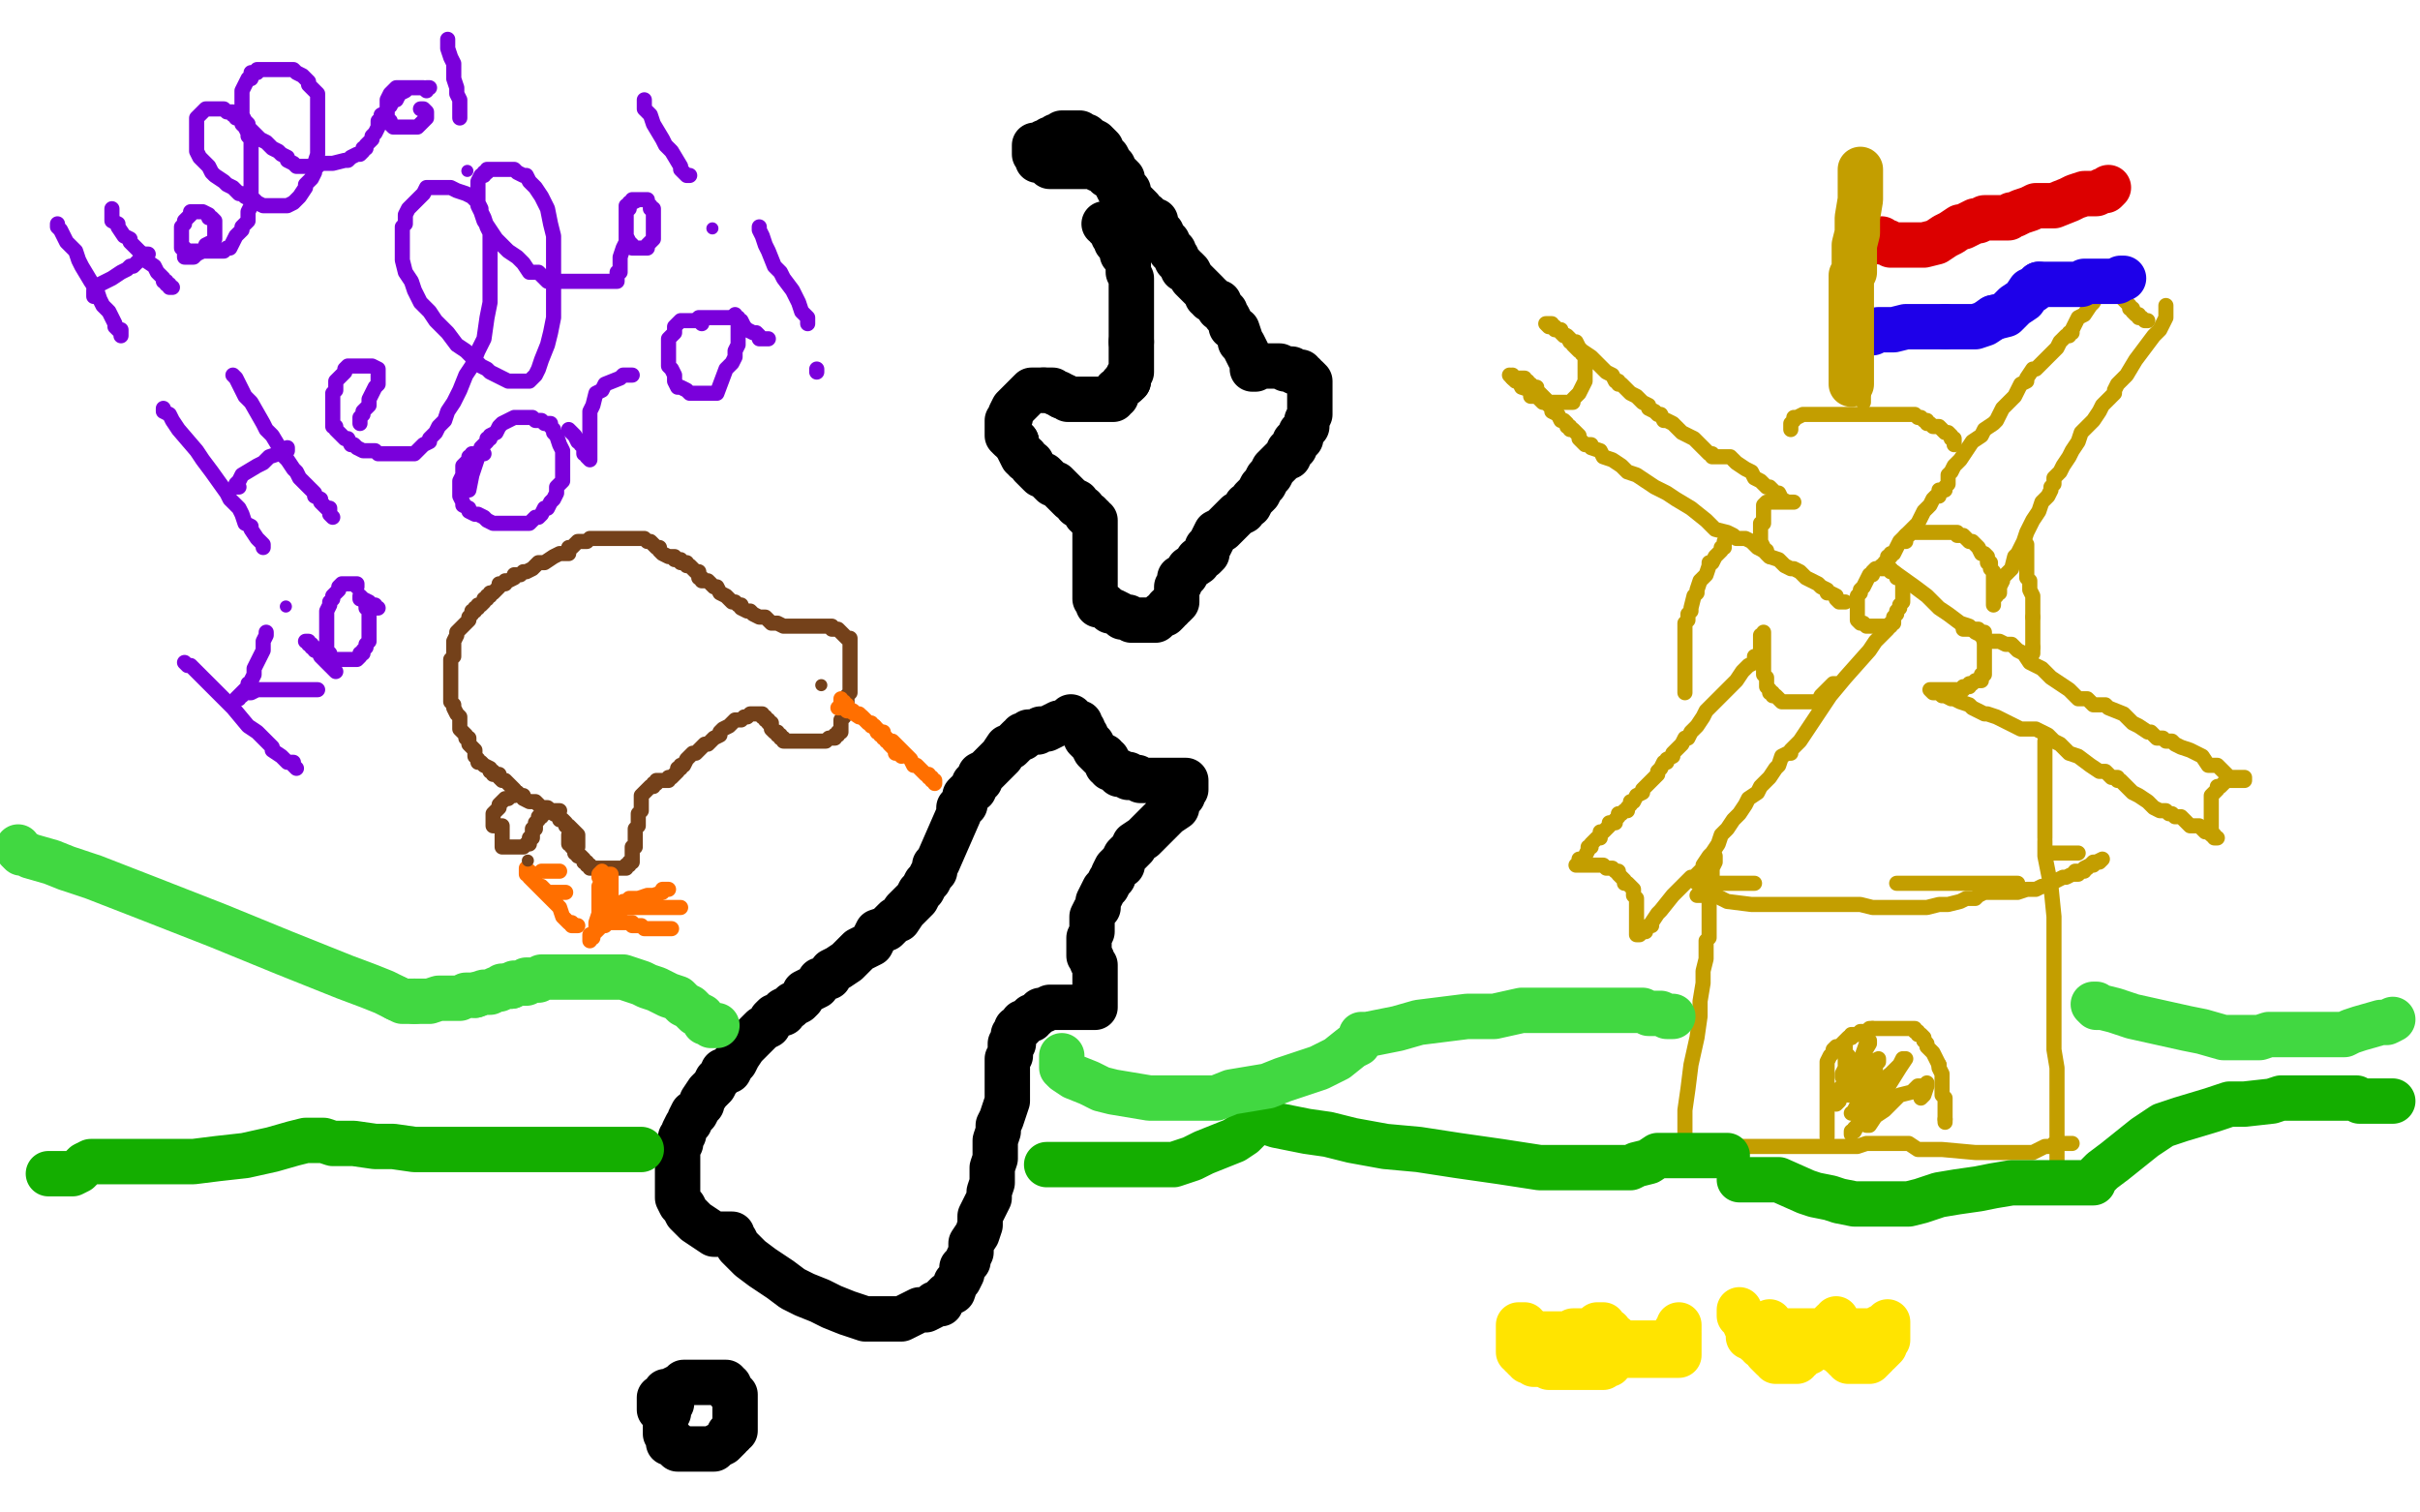 <?xml version="1.0" standalone="no"?>
<!DOCTYPE svg PUBLIC "-//W3C//DTD SVG 1.1//EN"
"http://www.w3.org/Graphics/SVG/1.1/DTD/svg11.dtd">

<svg width="800" height="500" version="1.1" xmlns="http://www.w3.org/2000/svg" xmlns:xlink="http://www.w3.org/1999/xlink" style="stroke-antialiasing: false"><desc>This SVG has been created on https://colorillo.com/</desc><rect x='0' y='0' width='800' height='500' style='fill: rgb(255,255,255); stroke-width:0' /><polyline points="365,74 366,74 366,74 366,75 366,75 367,75 367,75 368,78 368,78 369,78 369,78 369,80 369,80 371,82 371,82 371,84 371,84 373,86 373,86 373,87 373,87 373,89 373,89 373,90 373,90 374,92 374,92 374,93 374,93 374,94 374,95 374,96 374,98 374,100 374,101 374,103 374,104 374,106 374,107 374,108 374,110 374,112 374,113" style="fill: none; stroke: #000000; stroke-width: 15; stroke-linejoin: round; stroke-linecap: round; stroke-antialiasing: false; stroke-antialias: 0; opacity: 1.0"/>
<polyline points="373,126 372,127 371,127 370,129 369,129 369,131 368,131 368,132 367,132 366,132 365,132 364,132 363,132 362,132 359,132 357,132 356,132 355,132 353,132 352,131 351,131" style="fill: none; stroke: #000000; stroke-width: 15; stroke-linejoin: round; stroke-linecap: round; stroke-antialiasing: false; stroke-antialias: 0; opacity: 1.0"/>
<polyline points="374,113 374,115 374,116 374,119 374,120 374,121 374,122 374,123 373,124 373,126" style="fill: none; stroke: #000000; stroke-width: 15; stroke-linejoin: round; stroke-linecap: round; stroke-antialiasing: false; stroke-antialias: 0; opacity: 1.0"/>
<polyline points="345,129 344,129 343,129 342,129 341,129 340,130 339,131 338,132 337,133 336,134 335,135 334,137 334,138 333,139 333,140 333,141 333,142 333,144 334,145 336,146" style="fill: none; stroke: #000000; stroke-width: 15; stroke-linejoin: round; stroke-linecap: round; stroke-antialiasing: false; stroke-antialias: 0; opacity: 1.0"/>
<polyline points="351,131 350,130 349,130 348,129 347,129 346,129 345,129" style="fill: none; stroke: #000000; stroke-width: 15; stroke-linejoin: round; stroke-linecap: round; stroke-antialiasing: false; stroke-antialias: 0; opacity: 1.0"/>
<polyline points="336,146 336,147 337,149 338,151 339,151 339,152 341,153 341,154 342,155 343,156 344,157 345,157 346,158 347,159 348,160 349,160 351,162 352,163 353,164 354,165 356,166 356,167 358,168 359,170 360,170 360,171 361,171 361,172 362,172 362,174 362,176 362,179 362,181 362,183 362,185 362,187 362,189 362,191 362,193 362,194 362,195 362,196 362,197 362,198 363,198 363,200 365,200 367,202 368,202 370,203 371,204 373,204 374,205 375,205 377,205 378,205 379,205 381,205 382,205 383,204 384,203 385,203 386,202 386,201 387,201 387,200 388,200 389,199 389,198 389,197 389,196 389,195 389,194 390,193 390,191 392,190 393,188 396,186 396,185 398,184 399,183 399,182 399,181 400,180 401,178 402,176 404,175 406,173 408,171 409,170 411,169 412,167 413,167 414,165 415,164 416,163 417,161 418,160 419,158 420,157 421,155 422,154 423,153 424,152 425,151 426,151 426,149 428,148 428,146 429,145 430,145 430,143 431,142 432,141 432,139 433,137 433,136 433,135 433,134 433,133 433,132 433,131 433,130 433,129 433,128 433,126 432,125 431,125 431,124 430,124 430,123 428,123 427,122 425,122 423,121 422,121 420,121 418,121 417,121 415,122 414,122 414,120 414,119 413,118 412,116 411,114 410,113 410,112 409,109 407,108 407,107 406,105 405,104 405,103 404,102 403,102 403,101 403,100 402,100 401,99 400,99 400,98 399,98 399,97 398,96 397,95 396,94 395,93 394,92 393,90 392,89 391,89 391,88 390,87 389,86 389,85 388,84 388,83 387,83 387,82 386,81 386,80 385,79 384,78 384,77 383,76 382,75 382,73 380,73 379,71 378,71 377,70 377,69 376,68 375,67 374,66 373,65 373,63 372,62 371,61 371,59 370,58 368,56 368,55 367,54 366,52 365,52 364,50 364,49 363,48 362,47 360,46 359,45 358,45 357,44 356,44 355,44 354,44 353,44 352,44 351,44 350,45 349,45 348,46 347,46 347,47 346,47 345,47 344,48 343,48 342,48 342,49 342,50 342,51 343,52 343,53 344,53 346,54 347,54 347,55 348,55 350,55 351,55 353,55 354,55 355,55 357,55 358,55 360,55 362,55 363,55 363,56 365,56 366,58 368,59 369,61 370,63 371,64 373,66 374,67 375,68 375,70 376,70 376,71" style="fill: none; stroke: #000000; stroke-width: 15; stroke-linejoin: round; stroke-linecap: round; stroke-antialiasing: false; stroke-antialias: 0; opacity: 1.0"/>
<polyline points="350,239 348,240 348,240 346,241 346,241 345,241 345,241 344,241 344,241 343,242 343,242 342,242 342,242 341,242 340,242 339,243 338,243 338,244 337,244 336,245 334,247 333,247 331,250 329,252 328,253 327,254 326,255 324,256 324,258 322,259 322,261 320,262 319,263 319,266 317,267 317,269 310,285 309,286 309,288 308,289 307,291 306,292 305,294 304,295 303,297 301,299 299,301 297,304 296,304 295,305 293,307 290,308 288,312 284,314 282,316 280,318 277,320 275,321 274,323 271,324 270,326 268,327 266,328 265,330 264,331 262,332 261,333 259,334 259,335 256,336 255,337 254,339 252,340 251,341 248,344 246,346 244,349 243,351 242,352 241,354 240,354 239,354 239,355 238,356 237,357 236,359 235,360 234,361 232,364 232,365 231,366 230,368 229,368 228,370 228,371 227,372 226,374 226,375 225,376 225,378 224,379 224,380 224,382 224,383 224,384 224,385 224,387 224,388 224,389 224,390 224,391 224,392 224,393 224,394 224,395 224,396 225,398 226,399 227,401 229,403 230,404 233,406 236,408 242,408 242,409 243,410 244,412 246,414 248,416 252,419 255,421 258,423 262,426 266,428 271,430 275,432 280,434 283,435 286,436 288,436 290,436 292,436 293,436 294,436 296,436 298,436 300,435 302,434 304,433 306,433 308,432 309,431 311,431 311,430 312,429 313,428 315,427 316,424 317,423 318,421 318,419 320,417 320,416 321,414 321,412 321,411 323,408 324,405 324,402 326,398 327,396 327,394 328,391 328,389 328,386 329,383 329,380 329,377 330,374 330,372 331,370 332,367 333,364 333,362 333,359 333,358 333,357 333,356 333,354 333,351 333,350 334,349 334,347 334,345 335,345 335,344 335,343 335,342 336,341 336,340 337,340 338,339 338,338 339,338 340,337 341,337 341,336 342,336 343,335 344,334 345,334 347,333 348,333 349,333 350,333 351,333 352,333 353,333 354,333 355,333 357,333 359,333 360,333 361,333 362,333 362,331 362,329 362,328 362,327 362,326 362,324 362,323 362,322 362,321 362,319 361,318 361,317 360,316 360,315 360,314 360,313 360,312 360,310 361,308 361,307 361,305 361,304 361,303 362,301 363,300 363,298 365,294 366,293 367,291 368,290 368,289 369,287 370,286 371,286 371,285 372,283 375,280 375,279 378,277 380,275 384,271 386,269 389,267 389,266 390,264 391,263 391,262 392,261 392,260 392,259 392,258 390,258 389,258 388,258 387,258 385,258 384,258 382,258 381,258 379,258 378,258 377,258 376,257 375,257 374,257 373,257 373,256 371,256 370,256 370,255 369,255 368,254 367,254 367,253 366,253 366,252 366,251 365,251 365,250 364,250 363,249 362,248 361,246 360,245 359,244 359,243 358,242 358,241 357,241 357,240 357,239 356,239 355,238 354,237" style="fill: none; stroke: #000000; stroke-width: 15; stroke-linejoin: round; stroke-linecap: round; stroke-antialiasing: false; stroke-antialias: 0; opacity: 1.0"/>
<polyline points="218,466 218,465 218,465 218,464 218,464 218,463 218,463 218,462 218,462 219,462 219,462 220,460 220,460 221,460 221,460 225,458 225,458 226,457 226,457 228,457 228,457 232,457 232,457 234,457 234,457 237,457 238,457 240,457 240,458 241,458 241,460 242,460 243,461 243,463 243,464 243,465 243,466 243,467 243,468 243,469 243,470 243,471 243,472 243,473 242,473 242,474 241,474 241,475 240,476 239,477 237,478 236,479 235,479 232,479 230,479 229,479 228,479 227,479 226,479 224,479 223,478 223,477 222,477 221,477 221,476 221,475 220,474 220,473 220,472 220,471 220,470 220,469 220,468 221,467 221,466 221,465 222,464 222,463 222,462 222,460" style="fill: none; stroke: #000000; stroke-width: 15; stroke-linejoin: round; stroke-linecap: round; stroke-antialiasing: false; stroke-antialias: 0; opacity: 1.0"/>
<polyline points="191,280 191,279 191,279 191,278 191,278 191,277 191,277 191,276 191,276 190,275 190,275 189,274 189,274 188,273 187,273 187,272 186,271 185,271 185,270 183,269 182,268 181,267 180,267 179,267 178,266 177,265 175,265 173,264 173,263 172,263 171,262 170,262 170,261 169,260 168,259 167,258 166,258 165,257 165,256 163,256 163,255 162,255 162,254 160,253 159,252 158,252 158,251 157,250 157,249 157,248 156,247 155,246 155,245 155,244 154,244 154,243 153,242 152,241 152,239 152,237 151,236 150,234 150,233 149,232 149,231 149,230 149,229 149,227 149,225 149,224 149,223 149,221 149,220 149,219 149,218 150,217 150,215 150,214 150,213 150,212 151,210 151,209 152,208 153,207 154,206 155,205 155,204 156,203 156,202 157,202 157,201 158,201 158,200 159,200 160,199 160,198 161,198 161,197 162,197 162,196 163,196 164,195 165,194 165,193 167,193 167,192 168,192 170,191 170,190 172,190 173,189 174,189 176,188 178,186 180,186 183,184 185,183 188,183 188,182 188,181 189,181 190,180 191,179 193,179 194,179 195,178 196,178 197,178 198,178 199,178 200,178 201,178 202,178 203,178 204,178 205,178 207,178 209,178 210,178 211,178 213,178 214,179 215,179 216,180 217,181 218,181 218,182 219,183 221,184 222,184 223,184 223,185 224,185 225,185 225,186 226,186 227,186 227,187 228,187 229,188 230,189 231,189 231,191 232,191 232,192 233,192 234,192 235,193 236,194 237,194 238,196 240,197 241,198 242,199 243,199 244,200 245,200 245,201 247,202 248,202 249,203 251,204 253,204 254,205 255,206 256,206 257,206 259,207 260,207 261,207 262,207 263,207 264,207 265,207 266,207 267,207 268,207 269,207 270,207 271,207 272,207 273,207 274,207 275,207 275,208 276,208 277,208 278,209 279,210 280,211 281,211 281,212 281,213 281,214 281,215 281,216 281,217 281,218 281,219 281,220 281,221 281,222 281,223 281,224 281,225 281,226 281,227 281,228 281,229 280,230 280,231 280,232 280,233 279,234 279,235 279,236 279,237 278,238 278,239 278,240 278,241 278,242 277,242 277,243 276,243 276,244 275,244 274,244 273,245 272,245 271,245 270,245 269,245 268,245 267,245 266,245 265,245 264,245 263,245 262,245 260,245 259,245 259,244 258,244 258,243 257,243 257,242 256,242 255,241 255,240 255,239 254,239 254,238 253,238 253,237 252,237 252,236 251,236 250,236 249,236 248,236 247,237 246,237 245,238 244,238 243,238 242,239 241,240 239,241 238,242 238,243 236,244 234,246 233,246 232,247 230,249 229,249 228,250 227,251 226,253 225,253 225,254 224,254 224,255 223,256 222,257 221,257 221,258 220,258 219,258 218,258 217,258 217,259 216,259 216,260 215,260 214,261 213,262 212,263 212,264 212,265 212,266 212,267 212,268 211,269 211,270 211,271 211,273 210,274 210,275 210,276 210,277 210,278 210,279 210,280 209,280 209,281 209,282 209,283 209,284 209,285 208,285 208,286 207,286 207,287 206,287 205,287 204,287 203,287 202,287 201,287 200,287 199,287 198,287 197,287 196,287 195,287 195,286 194,286 194,285 193,285 193,284 192,283 191,283 191,282 190,282 190,281 190,280 189,280 189,279 188,279 188,278 188,277 188,276" style="fill: none; stroke: #74411a; stroke-width: 5; stroke-linejoin: round; stroke-linecap: round; stroke-antialiasing: false; stroke-antialias: 0; opacity: 1.0"/>
<polyline points="278,231 278,232 278,232 279,232 279,232 279,233 279,233 280,233 280,233 280,234 280,234 282,235 282,235 283,236 283,236 284,236 284,236 286,238 286,238 287,239 287,239 289,240 289,240 290,242 290,242 292,242 292,242 292,243 292,243 293,244 294,245 295,245 296,246 297,247 298,248 299,249 301,251 302,253 303,253 304,254 305,255 306,256 307,256 307,257 308,257 308,258 309,258 309,259" style="fill: none; stroke: #ff6f00; stroke-width: 5; stroke-linejoin: round; stroke-linecap: round; stroke-antialiasing: false; stroke-antialias: 0; opacity: 1.0"/>
<polyline points="277,234 278,234 278,234 279,234 279,234 280,235 280,235 281,235 281,235 284,237 284,237 285,237 285,237 286,238 286,238 287,239 287,239 288,239 288,239 288,240 288,240 289,240 289,240 290,241 290,241 290,242 291,242 291,243 292,243 292,244 293,244 293,245 294,245 294,246 295,247 296,248 296,249 297,249 298,250" style="fill: none; stroke: #ff6f00; stroke-width: 5; stroke-linejoin: round; stroke-linecap: round; stroke-antialiasing: false; stroke-antialias: 0; opacity: 1.0"/>
<polyline points="199,288 198,289 198,289 198,290 198,290 199,290 200,290 201,290 201,289 202,289 202,290 202,291 202,292 202,294 202,295 202,296 202,297 202,298 201,298 200,297 200,296 200,295 199,294 199,293 198,293 198,294 198,295 198,296 198,297 198,298 198,299 198,300 198,301 198,302 197,305 197,306 197,307 196,309 196,310 195,310 195,311 195,309 196,309 197,308 198,307 199,306 200,306 201,305 202,305 203,305 204,305 206,305 207,305 208,305 209,305 209,306 210,306 211,306 212,306 213,307 214,307 215,307 216,307 217,307 218,307 219,307 220,307 221,307 222,307" style="fill: none; stroke: #ff6f00; stroke-width: 5; stroke-linejoin: round; stroke-linecap: round; stroke-antialiasing: false; stroke-antialias: 0; opacity: 1.0"/>
<polyline points="201,305 201,304 201,304 201,303 201,303 202,302 203,302 204,301 205,301 207,300 210,300 211,300 213,300 214,300 216,300 217,300 218,300 219,300 220,300 221,300 222,300 223,300 224,300 225,300" style="fill: none; stroke: #ff6f00; stroke-width: 5; stroke-linejoin: round; stroke-linecap: round; stroke-antialiasing: false; stroke-antialias: 0; opacity: 1.0"/>
<polyline points="205,299 206,298 206,298 207,298 207,298 208,297 208,297 211,297 211,297 214,296 214,296 216,296 216,296 219,295 219,295 219,294 219,294 220,294 220,294 221,294 221,294" style="fill: none; stroke: #ff6f00; stroke-width: 5; stroke-linejoin: round; stroke-linecap: round; stroke-antialiasing: false; stroke-antialias: 0; opacity: 1.0"/>
<polyline points="191,306 190,306 190,306 189,306 189,306" style="fill: none; stroke: #ff6f00; stroke-width: 5; stroke-linejoin: round; stroke-linecap: round; stroke-antialiasing: false; stroke-antialias: 0; opacity: 1.0"/>
<polyline points="189,305 188,305 188,305 187,304 187,304 186,303 186,303 185,300 185,300 180,295 180,295 178,293 178,293 176,290 176,290 176,289 176,289 175,288 174,288 174,287 174,288 174,289 175,289 175,290 176,291 178,293 179,293 181,295 182,296 181,296 181,295 182,295 184,295 185,295 186,295 187,295" style="fill: none; stroke: #ff6f00; stroke-width: 5; stroke-linejoin: round; stroke-linecap: round; stroke-antialiasing: false; stroke-antialias: 0; opacity: 1.0"/>
<polyline points="179,288 180,288 180,288 181,288 181,288 182,288 182,288 183,288 184,288 185,288" style="fill: none; stroke: #ff6f00; stroke-width: 5; stroke-linejoin: round; stroke-linecap: round; stroke-antialiasing: false; stroke-antialias: 0; opacity: 1.0"/>
<polyline points="171,262 170,262 170,262 170,263 170,263 169,263 169,263 168,264 167,264 166,265 165,266 165,267 164,268 163,269 163,270 163,271 163,272 163,273 164,273 166,273 166,274 166,275 166,276 166,277 166,278 166,279 166,280 167,280 168,280 169,280 170,280 171,280 172,280 173,280 174,279 175,279 175,278 175,277 176,277 176,276 176,275 176,274 177,274 177,273 177,272 178,271 178,270 179,270 179,269 180,269 180,268 181,268 182,268 183,268 184,268 185,268" style="fill: none; stroke: #74411a; stroke-width: 5; stroke-linejoin: round; stroke-linecap: round; stroke-antialiasing: false; stroke-antialias: 0; opacity: 1.0"/>
<circle cx="174.5" cy="284.5" r="2" style="fill: #74411a; stroke-antialiasing: false; stroke-antialias: 0; opacity: 1.0"/>
<circle cx="271.5" cy="226.5" r="2" style="fill: #74411a; stroke-antialiasing: false; stroke-antialias: 0; opacity: 1.0"/>
<polyline points="625,188 624,188 624,188 623,188 623,188 622,188 621,188 620,188 619,189 619,190 618,190 617,192 616,194 615,195 615,196 614,197 614,198 614,199 614,201 614,202 614,203 614,204 614,205 615,206 616,206 617,207 618,207 619,207 620,207 621,207 622,207 623,207 624,207 625,207 625,206 626,206 626,205 626,204 627,203 627,202 628,201 628,200 629,199 629,198 629,197 629,196 629,195 629,194 629,193 629,192 628,191 627,191 627,190 626,189 625,189 625,188 624,188 623,188 622,188 621,188 620,188" style="fill: none; stroke: #c39e00; stroke-width: 5; stroke-linejoin: round; stroke-linecap: round; stroke-antialiasing: false; stroke-antialias: 0; opacity: 1.0"/>
<polyline points="622,187 623,187 623,187 623,186 623,186 624,185 624,185 624,184 624,184 625,184 625,184 625,183 625,183 626,183 626,183 627,181 627,181 628,179 629,178 630,177 631,176 632,175 633,174 634,173 635,171 636,169 637,168 638,167 639,165 640,164 641,164 641,162 643,162 643,161 644,160 644,159 644,158 644,157 645,156 646,154 648,152 650,149 652,146 655,144 656,142 659,140 660,139 661,137 662,135 664,133 666,131 667,129 668,127 670,126 670,125 672,122 673,122 674,121 676,119 677,118 679,116 680,115 681,113 682,112 683,111 684,111 684,110 685,110 685,109 686,107 687,105 689,104 691,101 692,100 693,98 694,97 695,96 695,95 696,95 696,94 696,93 696,92 697,92 697,91 698,90 698,89 698,88 698,89 698,89 698,90 698,90 698,91 698,91 698,92 698,92 698,93 698,93 699,93 699,93 700,95 700,96 701,97 702,99 703,100 704,101 704,102 705,102 705,103 706,104 707,104 707,105 708,105 709,106 710,106" style="fill: none; stroke: #c39e00; stroke-width: 5; stroke-linejoin: round; stroke-linecap: round; stroke-antialiasing: false; stroke-antialias: 0; opacity: 1.0"/>
<polyline points="630,179 630,178 630,178 630,177 630,177 631,177 631,177 632,176 632,176 633,176 633,176 634,176 634,176 636,176 636,176 638,176 638,176 639,176 639,176 641,176 641,176 642,176 644,176 646,176 647,176 647,177 648,177 649,177 650,178 651,179 652,179 653,180 654,181 655,183 656,183 657,184 657,186 658,186 658,187 658,188 659,189 659,190 659,191 659,192 659,193 659,194 659,195 659,196 659,197 659,198 659,199 659,200 659,199 659,199 659,198 659,198 660,197 660,197 660,196 660,196 661,196 661,196 661,194 661,194 662,192 662,191 664,189 665,188 666,184 667,183 668,181 669,179 670,176 672,172 674,169 675,166 677,164 678,162 678,161 679,160 679,158 681,156 682,154 684,151 685,149 687,146 688,143 690,141 692,139 694,136 695,134 696,133 697,132 698,131 699,130 699,129 700,127 703,124 706,119 712,111 714,109 715,107 716,105 716,104 716,103 716,102 716,101" style="fill: none; stroke: #c39e00; stroke-width: 5; stroke-linejoin: round; stroke-linecap: round; stroke-antialiasing: false; stroke-antialias: 0; opacity: 1.0"/>
<polyline points="624,207 624,208 624,208 623,209 623,209 622,210 622,210 620,212 620,212 618,215 618,215 610,224 610,224 605,230 605,230 601,236 601,236 595,245 595,245 593,247 593,247 592,248 592,249 591,249 589,250 588,253 587,254 585,257 582,260 581,262 578,264 577,266 575,269 573,271 571,274 569,276 568,279 566,282 565,283 563,286 563,287 562,288 561,289 560,290 559,290 558,291 556,293 555,294 553,296 549,301 548,302 546,305 546,306 545,306 544,307 544,308 543,308 542,309 541,309 541,308 541,308 541,307 541,307 541,306 541,306 541,304 541,304 541,303 541,303 541,301 541,301 541,300 541,300 541,299 541,299 541,297 541,297 540,296 540,296 540,294 539,293 538,292 537,292 537,291 536,290 535,289 535,288 534,288 533,287 532,287 531,287 530,286 528,286 527,286 526,286 525,286 524,286 523,286 522,286 521,286 522,285 522,285 522,284 522,284 523,284 523,284 524,283 524,283 525,281 525,281 525,280 525,280 526,280 526,280 526,279 526,279 528,277 529,277 529,275 530,275 531,274 532,273 532,272 534,272 534,271 535,270 535,269 536,269 537,268 538,268 538,267 539,266 539,265 540,265 541,263 543,262 543,261 544,260 545,259 546,258 547,257 548,256 548,255 549,254 550,252 551,252 551,251 553,250 553,249 555,247 556,246 557,244 558,244 559,242 560,241 561,240 563,237 564,235 566,233 569,230 571,228 574,225 576,222 578,220 580,219 580,217 581,217 582,216 582,215 582,214 582,213 582,212 582,211 582,210 583,210 583,209 583,210 583,211 583,212 583,213 583,215 583,216 583,218 583,220 583,222 583,223 584,224 584,226 584,227 585,228 585,229 586,229 586,230 587,230 588,231 589,232 590,232 591,232 592,232 593,232 594,232 595,232 596,232 597,232 598,232 599,232 600,232 601,232 602,230 603,229 605,227 606,226 607,226" style="fill: none; stroke: #c39e00; stroke-width: 5; stroke-linejoin: round; stroke-linecap: round; stroke-antialiasing: false; stroke-antialias: 0; opacity: 1.0"/>
<polyline points="610,199 609,199 609,199 608,199 608,199 607,198 607,198 607,197 607,197 605,196 605,196 604,196 604,196 604,195 604,195 602,194 602,194 601,193 601,193 599,192 599,192 597,191 596,190 595,189 593,188 592,188 590,187 589,186 588,185 585,184 583,182 581,181 579,179 577,178 576,178 575,178 574,178 573,177 571,176 567,175 564,172 559,168 554,165 551,163 547,161 544,159 541,157 538,156 536,154 533,152 530,151 529,149 526,148 526,147 525,147 524,147 523,146 522,145 522,144 521,143 520,142 519,142 519,141 518,141 518,140 517,139 516,139 515,137 513,136 513,134 512,134 511,132 510,131 509,130 508,129 508,128 507,128 506,127 505,127 505,126 504,126 504,125 503,125 502,125 501,125 500,125 500,124" style="fill: none; stroke: #c39e00; stroke-width: 5; stroke-linejoin: round; stroke-linecap: round; stroke-antialiasing: false; stroke-antialias: 0; opacity: 1.0"/>
<polyline points="499,124 500,125 500,125 501,126 501,126 502,126 502,126 503,128 503,128 506,129 506,129 506,131 506,131 508,131 508,131 510,133 510,133 512,133 512,133 513,133 514,133 515,133 516,133 517,133 518,133 519,133 520,133 520,132 521,131 522,130 523,128 524,126 524,125 524,124 524,123 524,122 524,121 524,120 524,119 524,118 524,117 523,117 523,116 522,116 521,115 520,114 520,113 519,113 519,112 518,111 517,111 516,110 516,109 515,109 514,109 514,108 513,108 513,107 512,107 511,107 512,108 512,108 513,108 513,108 515,109 515,109 516,110 516,110 518,111 518,111 519,113 519,113 521,113 521,113 522,115 522,115 523,116 526,118 527,119 529,121 530,122 531,123 533,124 534,126 535,126 535,127 536,127 537,128 538,129 539,130 541,131 542,132 543,133 545,134 545,135 547,136 548,137 549,137 550,139 551,139 553,140 554,141 555,142 556,143 558,144 560,145 561,146 563,148 564,149 565,150 566,150 566,151 567,151 568,151 569,151 570,151 572,151 573,152 574,153 577,155 579,156 580,158 582,159 584,161 585,161 587,163 588,163 589,165 591,166 592,166 593,166 592,166 591,166 590,166 589,166 588,166 587,166 586,166 585,166 584,166 583,167 583,168 583,169 583,170 583,171 583,172 583,173 582,173 582,174 582,175 582,176 582,177 582,178 582,179 583,181 583,182 584,182 584,183 585,184" style="fill: none; stroke: #c39e00; stroke-width: 5; stroke-linejoin: round; stroke-linecap: round; stroke-antialiasing: false; stroke-antialias: 0; opacity: 1.0"/>
<polyline points="626,189 633,194 633,194 637,197 637,197 639,199 639,199 641,201 641,201 644,203 644,203 648,206 648,206 651,207 651,207 653,209 655,210 656,212 658,212 659,212 660,212 661,212 663,213 665,213 667,215 669,216 671,219 675,221 678,224 681,226 684,228 687,231 690,231 692,233 693,233 694,233 695,233 696,233 697,234 702,236 703,237 705,239 707,240 710,242 711,242 713,244 714,244 715,244 716,245 717,245 718,245 719,246 721,247 724,248 728,250 730,253 733,253 736,256 737,257 738,257 739,257 740,257 741,257 742,257 742,258 742,258 741,258 741,258 740,258 740,258 739,258 739,258 738,258 738,258 737,258 737,258 736,258 736,258 735,259 734,260 733,260 733,261 732,262 731,263 731,265 731,266 731,267 731,268 731,269 731,270 731,271 731,272 731,273 731,274 731,275 731,276" style="fill: none; stroke: #c39e00; stroke-width: 5; stroke-linejoin: round; stroke-linecap: round; stroke-antialiasing: false; stroke-antialias: 0; opacity: 1.0"/>
<polyline points="649,208 650,208 650,208 651,208 651,208 652,208 652,208 653,208 653,208 654,208 654,208 655,209 655,209 656,209 656,210 656,211 656,212 656,213 656,214 656,215 656,216 656,217 656,218 656,219 656,220 656,221 656,222 656,223 655,223 655,224 655,225 653,225 652,226 651,226 651,227 650,227 649,227 649,228 648,228 647,228 646,228 645,228 644,228 643,228 642,228 641,228 640,228 639,228 638,228 639,229 640,229 641,229 642,230 643,230 645,231 646,231 648,232 651,233 652,234 654,235 656,236 657,236 660,237 662,238 664,239 666,240 668,241 669,241 670,241 671,241 673,241 675,242 677,243 679,245 681,246 684,249 687,250 691,253 694,255 696,255 698,257 700,257 700,258 701,258 702,259 703,260 705,262 707,263 710,265 711,266 712,267 714,268 716,268 717,269 718,269 719,270 721,270 722,271 724,273 727,273 729,275 730,275 732,276 732,277 733,277" style="fill: none; stroke: #c39e00; stroke-width: 5; stroke-linejoin: round; stroke-linecap: round; stroke-antialiasing: false; stroke-antialias: 0; opacity: 1.0"/>
<polyline points="592,142 592,141 592,141 592,140 592,140 593,139 593,139 593,138 593,138 594,138 594,138 596,137 598,137 599,137 600,137 602,137 603,137 604,137 605,137 607,137 608,137 609,137 610,137 611,137 612,137 613,137 614,137 615,137 616,137 617,137 619,137 620,137 621,137 622,137 623,137 624,137 625,137 626,137 627,137 628,137 629,137 630,137 631,137 632,137 633,137 634,138 635,138 636,139 637,139 637,140 638,140 639,141 640,141 641,141 642,142 643,143 644,143 645,144 645,145 646,145 646,146 646,147" style="fill: none; stroke: #c39e00; stroke-width: 5; stroke-linejoin: round; stroke-linecap: round; stroke-antialiasing: false; stroke-antialias: 0; opacity: 1.0"/>
<polyline points="570,179 570,180 570,180 570,181 570,181 569,181 569,181 569,182 569,182 567,184 567,184 566,186 566,186 565,186 565,186 565,187 565,187 564,190 564,190 563,191 563,191 562,192 561,195 561,196 560,197 559,201 559,202 558,203 558,205 557,206 557,208 557,209 557,210 557,212 557,213 557,215 557,216 557,217 557,218 557,219 557,220 557,221 557,222 557,223 557,224 557,225 557,226 557,227 557,228 557,229" style="fill: none; stroke: #c39e00; stroke-width: 5; stroke-linejoin: round; stroke-linecap: round; stroke-antialiasing: false; stroke-antialias: 0; opacity: 1.0"/>
<polyline points="567,283 567,285 567,285 566,287 566,287 566,291 566,291 565,294 565,294 565,296 565,296 565,299 565,299 565,305 565,305 565,308 565,308 565,310 565,310 564,311 564,311 564,312 564,312 564,314 564,315 564,317 563,321 563,325 562,331 562,336 561,343 559,352 558,360 557,367 557,372 557,375 557,376 556,378 556,379 557,379 559,379 561,379 565,379 568,379 570,379 576,379 579,379 585,379 587,379 590,379 592,379 596,379 599,379 602,379 605,379 608,379 611,379 614,379 617,378 620,378 622,378 623,378 625,378 627,378 631,378 634,380 637,380 642,380 653,381 655,381 658,381 660,381 662,381 663,381 665,381 667,381 669,381 672,381 674,380 676,379 677,379 679,379 679,378 681,378 682,378 683,378 684,378 685,378 680,378 680,377 680,377 680,376 680,376 680,374 680,374 680,371 680,371 680,370 680,370 680,369 680,369 680,368 680,368 680,369 680,372 680,375 680,378 680,383 680,384 680,385 680,386 680,387 680,388 680,387 680,386 680,385 680,384 680,383 680,382 680,381 680,380 680,379 680,378 680,376 680,375 680,374 680,372 680,371 680,365 680,363 680,361 680,359 680,358 680,357 680,355 680,353 679,347 679,339 679,329 679,323 679,317 679,313 679,311 679,310 679,308 679,307 679,306 679,303 678,293 677,288 676,283 676,280 676,278" style="fill: none; stroke: #c39e00; stroke-width: 5; stroke-linejoin: round; stroke-linecap: round; stroke-antialiasing: false; stroke-antialias: 0; opacity: 1.0"/>
<polyline points="676,245 676,246 676,246 676,249 676,249 676,251 676,251 676,256 676,256 676,257 676,257 676,260 676,260 676,262 676,262 676,263 676,263 676,267 676,267 676,268 676,270 676,271 676,272 676,273 676,275 676,276 676,277" style="fill: none; stroke: #c39e00; stroke-width: 5; stroke-linejoin: round; stroke-linecap: round; stroke-antialiasing: false; stroke-antialias: 0; opacity: 1.0"/>
<polyline points="670,180 670,181 670,181 670,182 670,182 670,184 670,184 670,186 670,186 670,187 670,187 670,190 670,190 670,191 670,191 671,192 671,192 671,195 671,195 672,197 672,197 672,198 672,198 672,199 672,200 672,201 672,202 672,203 672,204" style="fill: none; stroke: #c39e00; stroke-width: 5; stroke-linejoin: round; stroke-linecap: round; stroke-antialiasing: false; stroke-antialias: 0; opacity: 1.0"/>
<polyline points="672,214 672,216" style="fill: none; stroke: #c39e00; stroke-width: 5; stroke-linejoin: round; stroke-linecap: round; stroke-antialiasing: false; stroke-antialias: 0; opacity: 1.0"/>
<polyline points="672,204 672,205 672,206 672,208 672,209 672,210 672,211 672,212 672,213 672,214" style="fill: none; stroke: #c39e00; stroke-width: 5; stroke-linejoin: round; stroke-linecap: round; stroke-antialiasing: false; stroke-antialias: 0; opacity: 1.0"/>
<polyline points="561,296 562,296 562,296 563,296 563,296 565,296 565,296 567,296 567,296 569,297 569,297 571,298 571,298 579,299 579,299 584,299 584,299 589,299 589,299 604,299 604,299 608,299 608,299 612,299 614,299 615,299 619,300 621,300 622,300 625,300 627,300 630,300 634,300 637,300 641,299 644,299 648,298 650,297 653,297 654,296 656,295 657,295 659,295 662,295 665,295 667,295 670,294 672,294 673,294 675,293 676,293 678,292 680,291 682,290 683,290 685,289 686,289 687,289 688,288 689,288 689,287 691,286 692,286 693,285 694,285 695,284 693,285 692,285 690,287 688,288 686,288" style="fill: none; stroke: #c39e00; stroke-width: 5; stroke-linejoin: round; stroke-linecap: round; stroke-antialiasing: false; stroke-antialias: 0; opacity: 1.0"/>
<polyline points="677,282 678,282 678,282 679,282 679,282 680,282 680,282 681,282 681,282 682,282 682,282 683,282 684,282 685,282 686,282 687,282" style="fill: none; stroke: #c39e00; stroke-width: 5; stroke-linejoin: round; stroke-linecap: round; stroke-antialiasing: false; stroke-antialias: 0; opacity: 1.0"/>
<polyline points="667,292 666,292 666,292 665,292 665,292 664,292 664,292 663,292 663,292 661,292 661,292 660,292 660,292 659,292 659,292 658,292 658,292 656,292 656,292 655,292 655,292 654,292 652,292 651,292 650,292 649,292 648,292 647,292 646,292 645,292 644,292 643,292 642,292 640,292 639,292 638,292 637,292 636,292 635,292 634,292 633,292 631,292 630,292 628,292 627,292" style="fill: none; stroke: #c39e00; stroke-width: 5; stroke-linejoin: round; stroke-linecap: round; stroke-antialiasing: false; stroke-antialias: 0; opacity: 1.0"/>
<polyline points="580,292 578,292 578,292 576,292 576,292 574,292 574,292 570,292 570,292 569,292 569,292 568,292 568,292 567,292 567,292 566,292 566,292 565,292 565,292 564,292 563,292 562,292 561,292 560,291" style="fill: none; stroke: #c39e00; stroke-width: 5; stroke-linejoin: round; stroke-linecap: round; stroke-antialiasing: false; stroke-antialias: 0; opacity: 1.0"/>
<polyline points="604,376 604,375 604,375 604,374 604,374 604,372 604,372 604,371 604,371 604,370 604,370 604,369 604,369 604,368 604,368 604,366 604,366 604,365 604,364 604,363 604,362 604,360 604,359 604,358 604,357 604,356 604,355 604,354 604,353 604,352 604,351 605,349 606,348 606,347 607,346 608,346 609,345 610,344 611,343 612,343" style="fill: none; stroke: #c39e00; stroke-width: 5; stroke-linejoin: round; stroke-linecap: round; stroke-antialiasing: false; stroke-antialias: 0; opacity: 1.0"/>
<polyline points="619,340 620,340 621,340 622,340 623,340 624,340 625,340 626,340 627,340 628,340 629,340 630,340 631,340 633,340 633,341 634,341 634,342 635,342 636,343 636,344" style="fill: none; stroke: #c39e00; stroke-width: 5; stroke-linejoin: round; stroke-linecap: round; stroke-antialiasing: false; stroke-antialias: 0; opacity: 1.0"/>
<polyline points="612,343 612,342 614,342 615,341 617,341 618,340 619,340" style="fill: none; stroke: #c39e00; stroke-width: 5; stroke-linejoin: round; stroke-linecap: round; stroke-antialiasing: false; stroke-antialias: 0; opacity: 1.0"/>
<polyline points="641,352 641,353 642,355 642,356 642,357 642,359 642,360 642,362 643,363 643,364 643,367 643,368 643,369 643,370" style="fill: none; stroke: #c39e00; stroke-width: 5; stroke-linejoin: round; stroke-linecap: round; stroke-antialiasing: false; stroke-antialias: 0; opacity: 1.0"/>
<polyline points="636,344 637,345 637,346 638,347 639,348 640,350 641,352" style="fill: none; stroke: #c39e00; stroke-width: 5; stroke-linejoin: round; stroke-linecap: round; stroke-antialiasing: false; stroke-antialias: 0; opacity: 1.0"/>
<polyline points="643,370 643,371" style="fill: none; stroke: #c39e00; stroke-width: 5; stroke-linejoin: round; stroke-linecap: round; stroke-antialiasing: false; stroke-antialias: 0; opacity: 1.0"/>
<polyline points="610,346 610,347 610,347 610,349 610,349 610,350 610,350 610,351 610,351 610,352 610,352 610,351 611,350 611,349 611,350 611,352 610,353 609,355 609,356 610,356 611,356 612,356 614,356 614,355 615,355 615,356 616,354 619,353 620,352 621,351 621,350 619,351 617,356 614,358 614,360 612,362 611,362 617,345 618,344 618,345 615,350 612,353 611,357 609,359 608,360 608,362 608,363 608,364 607,365 609,362 612,359 616,355 617,354 619,353 620,352 620,353 618,357 617,360 616,361 614,363 614,364 615,362 616,360 618,359 618,357 620,356 618,358 615,363 614,365 613,367 613,368 612,368 613,368 617,363 621,358 625,355 628,352 629,350 630,350 628,353 623,361 619,367 615,370 613,374 612,374 612,375 613,373 614,372 616,370 617,369 618,368 618,369 618,370 618,371 617,372 618,372 620,369 623,367 628,362 632,361 634,359 636,359 637,358 637,359 636,362 635,363" style="fill: none; stroke: #c39e00; stroke-width: 5; stroke-linejoin: round; stroke-linecap: round; stroke-antialiasing: false; stroke-antialias: 0; opacity: 1.0"/>
<polyline points="616,133 616,131 616,131 616,128 616,128 616,124 616,124 616,121 616,121 616,117 616,117 616,116 616,116 616,114 616,114 616,111 616,111 615,111 615,111 615,110 615,110 615,109" style="fill: none; stroke: #c39e00; stroke-width: 5; stroke-linejoin: round; stroke-linecap: round; stroke-antialiasing: false; stroke-antialias: 0; opacity: 1.0"/>
<polyline points="622,79 622,80 622,80 623,80 623,80 624,80 624,80 625,81 625,81 628,81 628,81 629,81 629,81 633,81 633,81 636,81 636,81 640,80 640,80 643,78 643,78 645,77 645,77 648,75 649,75 651,74 653,73 654,73 656,72 658,72 660,72 661,72 662,72 663,72 664,72 665,71 666,71 668,70 671,69 673,68 676,68 679,68 684,66 686,65 689,64 691,64 693,64 695,63 696,63 697,62" style="fill: none; stroke: #dc0000; stroke-width: 15; stroke-linejoin: round; stroke-linecap: round; stroke-antialiasing: false; stroke-antialias: 0; opacity: 1.0"/>
<polyline points="618,110 619,110 619,110 621,109 621,109 623,109 623,109 626,109 626,109 630,108 630,108 632,108 632,108 634,108 634,108 638,108 638,108 640,108 640,108 641,108 641,108 642,108 642,108 643,108" style="fill: none; stroke: #1e00e9; stroke-width: 15; stroke-linejoin: round; stroke-linecap: round; stroke-antialiasing: false; stroke-antialias: 0; opacity: 1.0"/>
<polyline points="643,108 644,108 645,108 647,108 650,108 653,108 656,107 659,105" style="fill: none; stroke: #1e00e9; stroke-width: 15; stroke-linejoin: round; stroke-linecap: round; stroke-antialiasing: false; stroke-antialias: 0; opacity: 1.0"/>
<polyline points="659,105 663,104 666,101 669,99 671,96 672,96 673,95 674,94" style="fill: none; stroke: #1e00e9; stroke-width: 15; stroke-linejoin: round; stroke-linecap: round; stroke-antialiasing: false; stroke-antialias: 0; opacity: 1.0"/>
<polyline points="674,94 675,94 678,94 682,94 687,94 688,94 689,93 691,93 694,93 696,93 699,93 700,93 701,92 702,92" style="fill: none; stroke: #1e00e9; stroke-width: 15; stroke-linejoin: round; stroke-linecap: round; stroke-antialiasing: false; stroke-antialias: 0; opacity: 1.0"/>
<polyline points="615,56 615,57 615,57 615,58 615,58 615,61 615,61 615,64 615,64 615,66 615,66 614,72 614,72 614,75 614,75 614,77 614,77 613,81 613,81 613,83 613,83 613,85 613,87 613,89 613,90 612,91 612,92 612,93 612,94 612,95 612,97 612,98 612,99 612,100 612,101 612,102 612,103 612,104 612,106 612,107 612,108 612,109 612,110 612,112 612,113 612,114 612,115 612,116 612,117 612,118 612,119 612,120 612,121 612,122 612,123 612,124 612,125 612,126 612,127 612,124" style="fill: none; stroke: #c39e00; stroke-width: 15; stroke-linejoin: round; stroke-linecap: round; stroke-antialiasing: false; stroke-antialias: 0; opacity: 1.0"/>
<polyline points="571,382 570,382 570,382 569,382 569,382 567,382 567,382 566,382 566,382 565,382 565,382 563,382 563,382 560,382 560,382 556,382 551,382 548,382 545,384 541,385 539,386 538,386 535,386 529,386 520,386 509,386 496,384 482,382 469,380 458,379 447,377 439,375 432,374 427,373 422,372 419,371 417,370 416,370 415,371 414,371 413,373 411,375 408,377 403,379 398,381 394,383 391,384 388,385 386,385 381,385 380,385 378,385 377,385 374,385 373,385 371,385 370,385 369,385 368,385 367,385 365,385 364,385 363,385 362,385 361,385 360,385 359,385 358,385 357,385 356,385 355,385 354,385 353,385 352,385 351,385 350,385 349,385 348,385 347,385 346,385" style="fill: none; stroke: #14ae00; stroke-width: 15; stroke-linejoin: round; stroke-linecap: round; stroke-antialiasing: false; stroke-antialias: 0; opacity: 1.0"/>
<polyline points="575,390 576,390 576,390 579,390 579,390 585,390 585,390 588,390 588,390 597,394 597,394 600,395 600,395 605,396 605,396 608,397 608,397 613,398 613,398 615,398 615,398 618,398 619,398 620,398 622,398 624,398 625,398 626,398 628,398 631,398 635,397 641,395 647,394 654,393 659,392 665,391 671,391 676,391 680,391 683,391 686,391 689,391 690,391 691,391 692,391 692,390 693,389 695,387 699,384 709,376 715,372 721,370 731,367 737,365 742,365 751,364 754,363 755,363 756,363 758,363 759,363 762,363 764,363 766,363 769,363 772,363 774,363 776,363 779,363 780,364 781,364 782,364 783,364 784,364 785,364 786,364 787,364 788,364 790,364 791,364" style="fill: none; stroke: #14ae00; stroke-width: 15; stroke-linejoin: round; stroke-linecap: round; stroke-antialiasing: false; stroke-antialias: 0; opacity: 1.0"/>
<polyline points="212,380 211,380 211,380 210,380 210,380 209,380 209,380 206,380 206,380 203,380 203,380 199,380 199,380 185,380 185,380 175,380 175,380 165,380 165,380 145,380 145,380 137,380 137,380 130,379 130,379 124,379 117,378 113,378 110,378 107,377 106,377 105,377 103,377 101,377 97,378 90,380 81,382 72,383 64,384 56,384 51,384 46,384 43,384 40,384 38,384 37,384 36,384 35,384 33,384 32,384 31,384 30,384 28,385 27,386 26,387 24,388 23,388 22,388 20,388 18,388 17,388 16,388" style="fill: none; stroke: #14ae00; stroke-width: 15; stroke-linejoin: round; stroke-linecap: round; stroke-antialiasing: false; stroke-antialias: 0; opacity: 1.0"/>
<polyline points="6,280 6,281 6,281 7,282 7,282 8,282 8,282 10,283 10,283 17,285 17,285 22,287 22,287 31,290 31,290 49,297 49,297 72,306 94,315 104,319 114,323 122,326 127,328 131,330" style="fill: none; stroke: #41d841; stroke-width: 15; stroke-linejoin: round; stroke-linecap: round; stroke-antialiasing: false; stroke-antialias: 0; opacity: 1.0"/>
<polyline points="131,330 133,331 136,331 137,331" style="fill: none; stroke: #41d841; stroke-width: 15; stroke-linejoin: round; stroke-linecap: round; stroke-antialiasing: false; stroke-antialias: 0; opacity: 1.0"/>
<polyline points="137,331 138,331 139,331 142,331 145,330 148,330 152,330 154,329 157,329" style="fill: none; stroke: #41d841; stroke-width: 15; stroke-linejoin: round; stroke-linecap: round; stroke-antialiasing: false; stroke-antialias: 0; opacity: 1.0"/>
<polyline points="157,329 160,328 161,328 162,328 164,327 165,327 166,326 167,326 169,326" style="fill: none; stroke: #41d841; stroke-width: 15; stroke-linejoin: round; stroke-linecap: round; stroke-antialiasing: false; stroke-antialias: 0; opacity: 1.0"/>
<polyline points="169,326 170,325 171,325 172,325 174,325 174,324 175,324 176,324 177,324 178,324 179,323 180,323 182,323 183,323 185,323 186,323 188,323 189,323 190,323 192,323 193,323 194,323 195,323 196,323 197,323 200,323 203,323 206,323 209,324 212,325 214,326 217,327 221,329 224,330 226,332 228,333 230,335 232,336 233,338 234,338 235,339 236,339 237,339" style="fill: none; stroke: #41d841; stroke-width: 15; stroke-linejoin: round; stroke-linecap: round; stroke-antialiasing: false; stroke-antialias: 0; opacity: 1.0"/>
<polyline points="351,349 351,350 351,350 351,351 351,351 351,352 351,352 351,353 351,353 352,354 352,354 355,356 355,356 360,358 360,358 364,360 364,360 368,361 368,361 380,363 380,363 385,363 390,363 395,363 402,363 407,361 413,360 419,359 424,357 430,355 436,353 442,350 447,346 449,345 450,343 450,342 452,342 457,341 462,340 469,338 477,337 485,336 494,336 503,334 511,334 518,334 522,334 525,334 527,334 528,334 529,334 531,334 532,334 534,334 537,334 543,334 545,335 549,335 551,336 552,336 553,336" style="fill: none; stroke: #41d841; stroke-width: 15; stroke-linejoin: round; stroke-linecap: round; stroke-antialiasing: false; stroke-antialias: 0; opacity: 1.0"/>
<polyline points="693,332 692,332 692,332 693,333 693,333 695,333 695,333 699,334 699,334 705,336 705,336 723,340 723,340 728,341 728,341 735,343 735,343 737,343 738,343 739,343 740,343 743,343 745,343 747,343 750,342 753,342 757,342 760,342 763,342 765,342 767,342 768,342 770,342 771,342 772,342 773,342 775,342 777,341 780,340 787,338 789,338 791,337" style="fill: none; stroke: #41d841; stroke-width: 15; stroke-linejoin: round; stroke-linecap: round; stroke-antialiasing: false; stroke-antialias: 0; opacity: 1.0"/>
<polyline points="555,438 555,439 555,439 555,440 555,440 554,440 554,440 554,441 554,441 553,442 553,442 553,443 552,443 551,444 550,444 549,444 548,444 547,444 546,444 545,444 544,444 543,444 542,444 541,444 540,444 539,444 538,444 537,444 536,444 535,444 535,443 534,443 534,442 532,441 532,440 531,440 530,439 530,438 529,438 528,438 527,439 526,440 525,440 524,440 523,440 522,440 521,440 520,440 520,441 519,441 518,441 517,441 516,441 515,441 514,441 513,441 512,441 511,441 510,441 509,441 508,441 507,441 506,440 505,439 504,439 504,438 503,438 502,438 502,439 502,440 502,441 502,442 502,443 502,444 502,445 502,446 502,447 503,447 503,448 504,448 504,449 505,449 505,450 506,450 507,450 507,451 508,451 509,451 510,451 511,451 512,452 513,452 514,452 516,452 517,452 518,452 519,452 520,452 521,452 522,452 523,452 524,452 525,452 526,452 527,452 528,452 529,452 530,452 531,451 532,451 532,450 533,449 533,448 534,447" style="fill: none; stroke: #ffe400; stroke-width: 15; stroke-linejoin: round; stroke-linecap: round; stroke-antialiasing: false; stroke-antialias: 0; opacity: 1.0"/>
<polyline points="535,447 536,447 536,447 537,447 537,447 538,448 538,448 539,448 539,448 540,448 541,448 542,448 543,448 544,448 545,448 546,448 547,448 548,448 549,448 550,448 551,448 552,448 553,448 554,448 555,448 555,447 555,446 555,445 555,444 555,443 555,442" style="fill: none; stroke: #ffe400; stroke-width: 15; stroke-linejoin: round; stroke-linecap: round; stroke-antialiasing: false; stroke-antialias: 0; opacity: 1.0"/>
<polyline points="585,437 585,438 585,438 585,439 585,439 586,439 586,439 587,439 587,440 589,440 590,440 591,440 592,440 593,440 594,440 595,440 596,440 597,440 598,440 599,440 600,440 601,440 602,440 603,440 604,440 605,439 605,438 606,437 607,437 607,436 607,437 607,438 607,439 608,439 608,440 609,440 610,440 611,440 612,440 613,440 614,440 615,440 616,440 617,440 618,440 619,440 620,440 621,440 621,439 623,438 624,437 624,438 624,438 624,439 624,440 624,441 624,442 624,443 623,444 623,445 622,446 621,447 620,447 620,448 619,449 618,450 615,450 614,450 613,450 612,450 611,450 611,449 610,449 610,448 609,448 608,447 607,446 606,446 606,445 605,445 604,445 603,444 602,444 601,444 600,445 599,446 598,446 598,447 597,447 596,448 595,448 595,449 594,449 594,450 593,450 592,450 591,450 590,450 589,450 588,450 587,450 587,449 586,449 585,448 584,447 584,446 583,445 582,445 582,444 581,444 581,443 580,443 580,442 580,441 579,441 579,440 578,440 578,439 578,438 577,438 577,437 576,436 576,435 575,435 575,434 575,433 575,434" style="fill: none; stroke: #ffe400; stroke-width: 15; stroke-linejoin: round; stroke-linecap: round; stroke-antialiasing: false; stroke-antialias: 0; opacity: 1.0"/>
<polyline points="580,442 579,442 579,442 578,442 578,442" style="fill: none; stroke: #ffe400; stroke-width: 15; stroke-linejoin: round; stroke-linecap: round; stroke-antialiasing: false; stroke-antialias: 0; opacity: 1.0"/>
<polyline points="19,74 19,75 19,75 20,76 20,76 21,78 21,78 22,80 22,80 25,83 25,83 26,86 26,86 27,88 27,88 30,93 30,93 32,96 32,96 33,99 33,99 34,101 34,101 36,103 36,103 37,105 37,105 38,107 38,108 39,109 40,109 40,110 40,111" style="fill: none; stroke: #7a00db; stroke-width: 5; stroke-linejoin: round; stroke-linecap: round; stroke-antialiasing: false; stroke-antialias: 0; opacity: 1.0"/>
<polyline points="31,98 31,97 31,97 31,96 31,96 33,94 33,94 35,93 35,93 37,92 37,92 40,90 40,90 42,89 42,89 43,88 44,88 45,87 46,86 47,85 48,85 48,84 49,84" style="fill: none; stroke: #7a00db; stroke-width: 5; stroke-linejoin: round; stroke-linecap: round; stroke-antialiasing: false; stroke-antialias: 0; opacity: 1.0"/>
<polyline points="37,69 37,70 37,70 37,71 37,71 37,73 37,73 39,74 39,74 39,75 39,75 41,78 41,78 43,79 43,79 43,80 43,80 46,83 46,83 48,85 48,85 48,86 48,86 51,88 51,88 52,90 52,90 53,91 54,92 54,93 55,93 55,94 56,94 56,95 57,95" style="fill: none; stroke: #7a00db; stroke-width: 5; stroke-linejoin: round; stroke-linecap: round; stroke-antialiasing: false; stroke-antialias: 0; opacity: 1.0"/>
<polyline points="61,84 61,85 61,85 62,85 63,85 64,85 65,84 67,83 68,82 68,81 70,80 71,79 71,78 71,77 71,76 71,75 71,74 71,73 70,72 69,72 69,71 67,70 66,70 65,70 64,70 63,70 63,71 62,72 61,73 61,74 60,75 60,76 60,77 60,78 60,79 60,80 60,81 60,82 61,82 61,83 62,83 64,83 65,83 66,83 67,83 68,83 69,83 71,83 73,83 74,83 75,82 76,82 78,78 79,77 80,76 80,75 81,74 82,73 82,72 82,70 83,68 83,66 83,64 83,62 83,61 83,60 83,58 83,57 83,56 83,55 83,53 83,51 83,50 83,48 83,46 82,45 82,44 81,42 80,41 80,40 79,39 78,39 78,38 77,38 77,37 75,37 74,36 72,36 71,36 70,36 69,36 68,36 67,37 66,38 65,39 65,40 65,41 65,43 65,45 65,46 65,48 65,50 66,52 67,53 68,54 69,55 70,57 71,58 74,60 75,61 77,62 78,63 79,64 80,64 81,65 83,66 84,66 85,67 87,68 88,68 89,68 90,68 92,68 94,68 95,68 97,67 98,66 99,65 101,62 101,61 103,59 104,57 104,54 105,51 105,46 105,43 105,41 105,38 105,36 105,35 105,33 105,32 105,31 104,30 102,28 102,27 100,25 98,24 97,23 95,23 93,23 91,23 89,23 88,23 87,23 86,23 85,23 85,24 83,24 83,26 82,26 81,28 80,30 80,31 80,32 80,34 80,36 80,37 80,38 81,40 82,41 82,42 83,43 85,45 86,46 88,47 90,49 92,50 93,51 95,52 95,53 97,54 98,55 99,55 100,55 101,55 102,55 103,55 104,55 105,55 106,54 107,54 108,54 110,54 114,53 115,53 116,52 118,51 119,51 120,50 120,49 121,49 121,48 122,47 123,46 123,45 124,44 125,42 125,41 125,40 126,39 126,38 128,37 128,35 129,35 130,33 131,33 132,31 134,30 135,29 136,29 137,29 138,29 139,29 140,29 139,29 138,29 136,29 135,29 134,29 133,29 132,29 131,29 130,30 129,31 128,33 128,34 128,35 128,36 128,37 128,38 128,39 128,40 129,40 129,41 130,42 131,42 132,42 133,42 134,42 135,42 136,42 137,42 138,42 139,41 140,40 141,39 141,38 141,37 140,36 139,36" style="fill: none; stroke: #7a00db; stroke-width: 5; stroke-linejoin: round; stroke-linecap: round; stroke-antialiasing: false; stroke-antialias: 0; opacity: 1.0"/>
<polyline points="148,13 148,14 148,14 148,16 148,16 149,19 149,19 150,21 150,21 150,26 150,26 151,29 151,29 151,31 151,31 152,33 152,33 152,34 152,34 152,35 152,35 152,36 152,37 152,38 152,39" style="fill: none; stroke: #7a00db; stroke-width: 5; stroke-linejoin: round; stroke-linecap: round; stroke-antialiasing: false; stroke-antialias: 0; opacity: 1.0"/>
<circle cx="154.5" cy="56.5" r="2" style="fill: #7a00db; stroke-antialiasing: false; stroke-antialias: 0; opacity: 1.0"/>
<polyline points="142,29 141,29 141,29 141,30" style="fill: none; stroke: #7a00db; stroke-width: 5; stroke-linejoin: round; stroke-linecap: round; stroke-antialiasing: false; stroke-antialias: 0; opacity: 1.0"/>
<polyline points="54,135 54,136 54,136 56,137 56,137 57,139 57,139 59,142 59,142 65,149 65,149 67,152 67,152 70,156 70,156 75,163 75,163 76,165 76,165 79,168 79,168 80,170 80,170 81,173 81,173 83,174 83,174 83,175 83,175 85,178 86,179 87,180 87,181" style="fill: none; stroke: #7a00db; stroke-width: 5; stroke-linejoin: round; stroke-linecap: round; stroke-antialiasing: false; stroke-antialias: 0; opacity: 1.0"/>
<polyline points="77,124 78,125 78,125 79,127 79,127 80,129 80,129 81,131 81,131 83,133 83,133 87,140 87,140 88,142 88,142 90,144 90,144 93,149 93,149 94,151 94,151 95,152 95,152 97,155 97,155 98,156 98,156 99,158 99,158 101,160 101,160 102,161 102,161 104,163 104,164 106,165 106,166 107,167 108,168 109,168 109,169 109,170 110,171" style="fill: none; stroke: #7a00db; stroke-width: 5; stroke-linejoin: round; stroke-linecap: round; stroke-antialiasing: false; stroke-antialias: 0; opacity: 1.0"/>
<polyline points="79,161 78,161 78,161 78,160 79,159 80,157 85,154 87,153 89,151 92,150 93,149 94,149 95,149 95,148" style="fill: none; stroke: #7a00db; stroke-width: 5; stroke-linejoin: round; stroke-linecap: round; stroke-antialiasing: false; stroke-antialias: 0; opacity: 1.0"/>
<polyline points="119,140 119,139 119,139 119,138 119,138 120,137 120,137 120,136 120,136 122,134 122,134 122,132 122,132 123,130 123,130 124,128 124,128 125,127 125,127 125,126 125,126 125,125 125,124 125,123 125,122 123,121 120,121 119,121 118,121 117,121 116,121 115,121 114,122 114,123 113,124 112,125 111,126 111,127 111,129 110,130 110,131 110,132 110,133 110,134 110,135 110,137 110,138 110,139 110,140 110,141 111,141 111,142 112,143 113,144 114,145 115,145 116,147 117,147 118,148 120,149 121,149 122,149 124,149 125,150 126,150 127,150 128,150 129,150 131,150 132,150 133,150 134,150 135,150 136,150 137,150 139,148 140,147 142,146 142,145 144,143 145,141 147,139 148,136 150,133 152,129 154,124 156,121 158,116 160,112 161,105 162,100 162,95 162,91 162,88 162,84 162,81 162,77 161,75 160,72 159,70 159,69 158,67 157,66 156,65 154,64 151,63 149,62 147,62 145,62 144,62 141,62 140,64 139,65 137,67 136,68 135,69 134,71 134,74 133,75 133,77 133,80 133,82 133,86 134,90 136,93 137,96 139,100 142,103 144,106 148,110 151,114 154,116 156,118 159,121 161,122 162,123 164,124 166,125 168,126 169,126 170,126 172,126 173,126 174,126 175,126 176,125 177,124 178,122 179,119 181,114 182,110 183,105 183,100 183,96 183,92 183,89 183,86 183,82 183,78 182,74 181,69 179,65 177,62 176,61 175,60 174,58 173,58 171,57 170,56 169,56 167,56 165,56 163,56 162,56 161,56 161,57 160,57 160,58 159,58 158,60 158,62 158,64 158,66 158,68 159,70 160,73 162,76 164,79 166,81 168,83 171,85 173,87 175,90 178,90 180,92 181,93 182,93 183,93 186,93 187,93 188,93 189,93 190,93 191,93 192,93 193,93 195,93 196,93 197,93 198,93 200,93 201,93 202,93 203,93 204,93 204,92 204,91 204,90 205,90 205,87 205,86 205,85 206,82 207,80 207,79 207,76 207,75 207,74 207,72 207,71 207,69 207,68 208,68 209,67 211,66 212,66 213,66 214,66 212,66 211,66 210,66 209,66 209,67 208,67 208,68 208,69 207,70 207,72 207,74 207,76 207,77 207,78 208,80 209,81 209,82 210,82 211,82 212,82 213,82 214,82 214,81 215,80 216,79 216,78 216,77 216,76 216,75 216,74 216,73 216,72 216,71 216,70 216,69 215,69 215,68" style="fill: none; stroke: #7a00db; stroke-width: 5; stroke-linejoin: round; stroke-linecap: round; stroke-antialiasing: false; stroke-antialias: 0; opacity: 1.0"/>
<polyline points="213,33 213,34 213,34 213,36 213,36 215,38 215,38 216,41 216,41 219,46 219,46 220,48 220,48 222,50 222,50 225,55 225,55 225,56 225,56 226,57 226,57 227,58 228,58" style="fill: none; stroke: #7a00db; stroke-width: 5; stroke-linejoin: round; stroke-linecap: round; stroke-antialiasing: false; stroke-antialias: 0; opacity: 1.0"/>
<circle cx="235.5" cy="75.5" r="2" style="fill: #7a00db; stroke-antialiasing: false; stroke-antialias: 0; opacity: 1.0"/>
<polyline points="61,219 62,220 62,220 63,220 63,220 65,222 65,222 67,224 67,224 72,229 72,229 74,231 74,231 77,234 77,234 82,240 82,240 85,242 85,242 87,244 87,244 90,247 90,247 90,248 90,248 93,250 93,250 94,251 94,251 95,252 95,252 97,252 97,252 97,253 98,254" style="fill: none; stroke: #7a00db; stroke-width: 5; stroke-linejoin: round; stroke-linecap: round; stroke-antialiasing: false; stroke-antialias: 0; opacity: 1.0"/>
<polyline points="88,209 88,210 88,210 87,212 87,212 87,215 87,215 86,217 86,217 84,221 84,221 84,223 84,223 83,225 83,225 83,226 83,226 82,226 82,226 82,227 82,227 81,228 80,229 80,230 79,230 79,231 78,231 79,230 80,229 81,229 83,229 85,228 86,228 88,228 90,228 92,228 93,228 95,228 96,228 98,228 99,228 100,228 101,228 103,228 104,228 105,228" style="fill: none; stroke: #7a00db; stroke-width: 5; stroke-linejoin: round; stroke-linecap: round; stroke-antialiasing: false; stroke-antialias: 0; opacity: 1.0"/>
<polyline points="101,212 102,212 102,212 102,213 102,213 103,213 103,213 103,214 103,214 104,214 104,214 104,215 104,215 105,215 106,217 107,218 108,219 109,220 111,222" style="fill: none; stroke: #7a00db; stroke-width: 5; stroke-linejoin: round; stroke-linecap: round; stroke-antialiasing: false; stroke-antialias: 0; opacity: 1.0"/>
<circle cx="94.5" cy="200.5" r="2" style="fill: #7a00db; stroke-antialiasing: false; stroke-antialias: 0; opacity: 1.0"/>
<polyline points="118,194 118,193 118,193 117,193 116,193 115,193 114,193 113,193 112,194 112,195 110,197 110,198 109,199 109,200 108,202 108,204 108,206 108,209 108,210 108,212 108,213 108,215 109,216 109,217 110,218 111,218 112,218 113,218 114,218 115,218 116,218 118,218 119,217 119,216 120,216 120,215 121,214 121,213 122,212 122,211 122,210 122,209 122,208 122,206 122,205 122,204 122,203 122,202 122,201 121,201 121,200 120,198 119,198 119,197 120,198 122,199 122,200 123,200 124,200 124,201 125,201" style="fill: none; stroke: #7a00db; stroke-width: 5; stroke-linejoin: round; stroke-linecap: round; stroke-antialiasing: false; stroke-antialias: 0; opacity: 1.0"/>
<polyline points="160,150 159,150 159,150 158,150 158,150 156,150 156,150 156,151 156,151 155,151 155,151 155,152 155,152 153,154 153,154 153,156 153,156 153,157 153,157 152,159 152,159 152,161 152,161 152,162 152,162 152,163 152,163 152,164 153,166 153,167 155,168 155,169 157,170 158,170 160,171 161,172 163,173 164,173 167,173 168,173 169,173 171,173 172,173 174,173 175,173 176,172 177,171 178,171 179,170 180,168 181,168 182,166 183,165 184,163 184,161 185,160 186,159 186,157 186,156 186,154 186,153 186,151 186,149 185,147 184,144 183,143 183,142 182,141 182,140 180,140 179,139 178,139 177,139 176,138 174,138 173,138 171,138 170,138 168,139 166,140 165,141 164,143 162,144 162,145 161,145 161,146 160,147 159,148 159,149 158,151 157,154 156,157 155,162" style="fill: none; stroke: #7a00db; stroke-width: 5; stroke-linejoin: round; stroke-linecap: round; stroke-antialiasing: false; stroke-antialias: 0; opacity: 1.0"/>
<polyline points="188,142 189,143 189,143 190,144 190,144 191,146 191,146 192,146 192,146 192,147 192,147 193,147 193,147 193,148 193,148 193,149 193,149 193,150 194,150 194,151 195,152 195,150 195,148 195,146 195,143 195,138 195,136 196,134 197,130 199,129 200,127 205,125 206,124 207,124 208,124 209,124" style="fill: none; stroke: #7a00db; stroke-width: 5; stroke-linejoin: round; stroke-linecap: round; stroke-antialiasing: false; stroke-antialias: 0; opacity: 1.0"/>
<polyline points="232,107 231,106 231,106 230,106 230,106 229,106 229,106 228,106 228,106 227,106 227,106 226,106 226,106 225,106 225,106 224,107 223,108 223,110 222,111 221,112 221,114 221,115 221,117 221,118 221,121 222,122 223,124 223,125 223,126 224,128 225,128 227,129 228,130 230,130 231,130 232,130 233,130 234,130 235,130 236,130 237,130 240,122 242,120 243,118 243,116 244,114 244,112 244,110 244,109 244,108 244,106 244,105 243,105 243,104 243,105 245,106 246,108 247,109 249,110 250,110 251,111 251,112 252,112 253,112 254,112" style="fill: none; stroke: #7a00db; stroke-width: 5; stroke-linejoin: round; stroke-linecap: round; stroke-antialiasing: false; stroke-antialias: 0; opacity: 1.0"/>
<polyline points="242,105 241,105 241,105 240,105 240,105 239,105 239,105 238,105 238,105 237,105 236,105 235,105 234,105 233,105 232,105 231,105" style="fill: none; stroke: #7a00db; stroke-width: 5; stroke-linejoin: round; stroke-linecap: round; stroke-antialiasing: false; stroke-antialias: 0; opacity: 1.0"/>
<polyline points="251,75 251,76 251,76 252,78 252,78 253,81 253,81 254,83 254,83 256,88 256,88 258,90 258,90 259,92 259,92 262,96 262,96 263,98 263,98 264,100 264,100 265,103 265,103 266,104 266,104 267,105 267,105 267,106 267,107" style="fill: none; stroke: #7a00db; stroke-width: 5; stroke-linejoin: round; stroke-linecap: round; stroke-antialiasing: false; stroke-antialias: 0; opacity: 1.0"/>
<polyline points="270,122 270,123 270,123" style="fill: none; stroke: #7a00db; stroke-width: 5; stroke-linejoin: round; stroke-linecap: round; stroke-antialiasing: false; stroke-antialias: 0; opacity: 1.0"/>
</svg>

